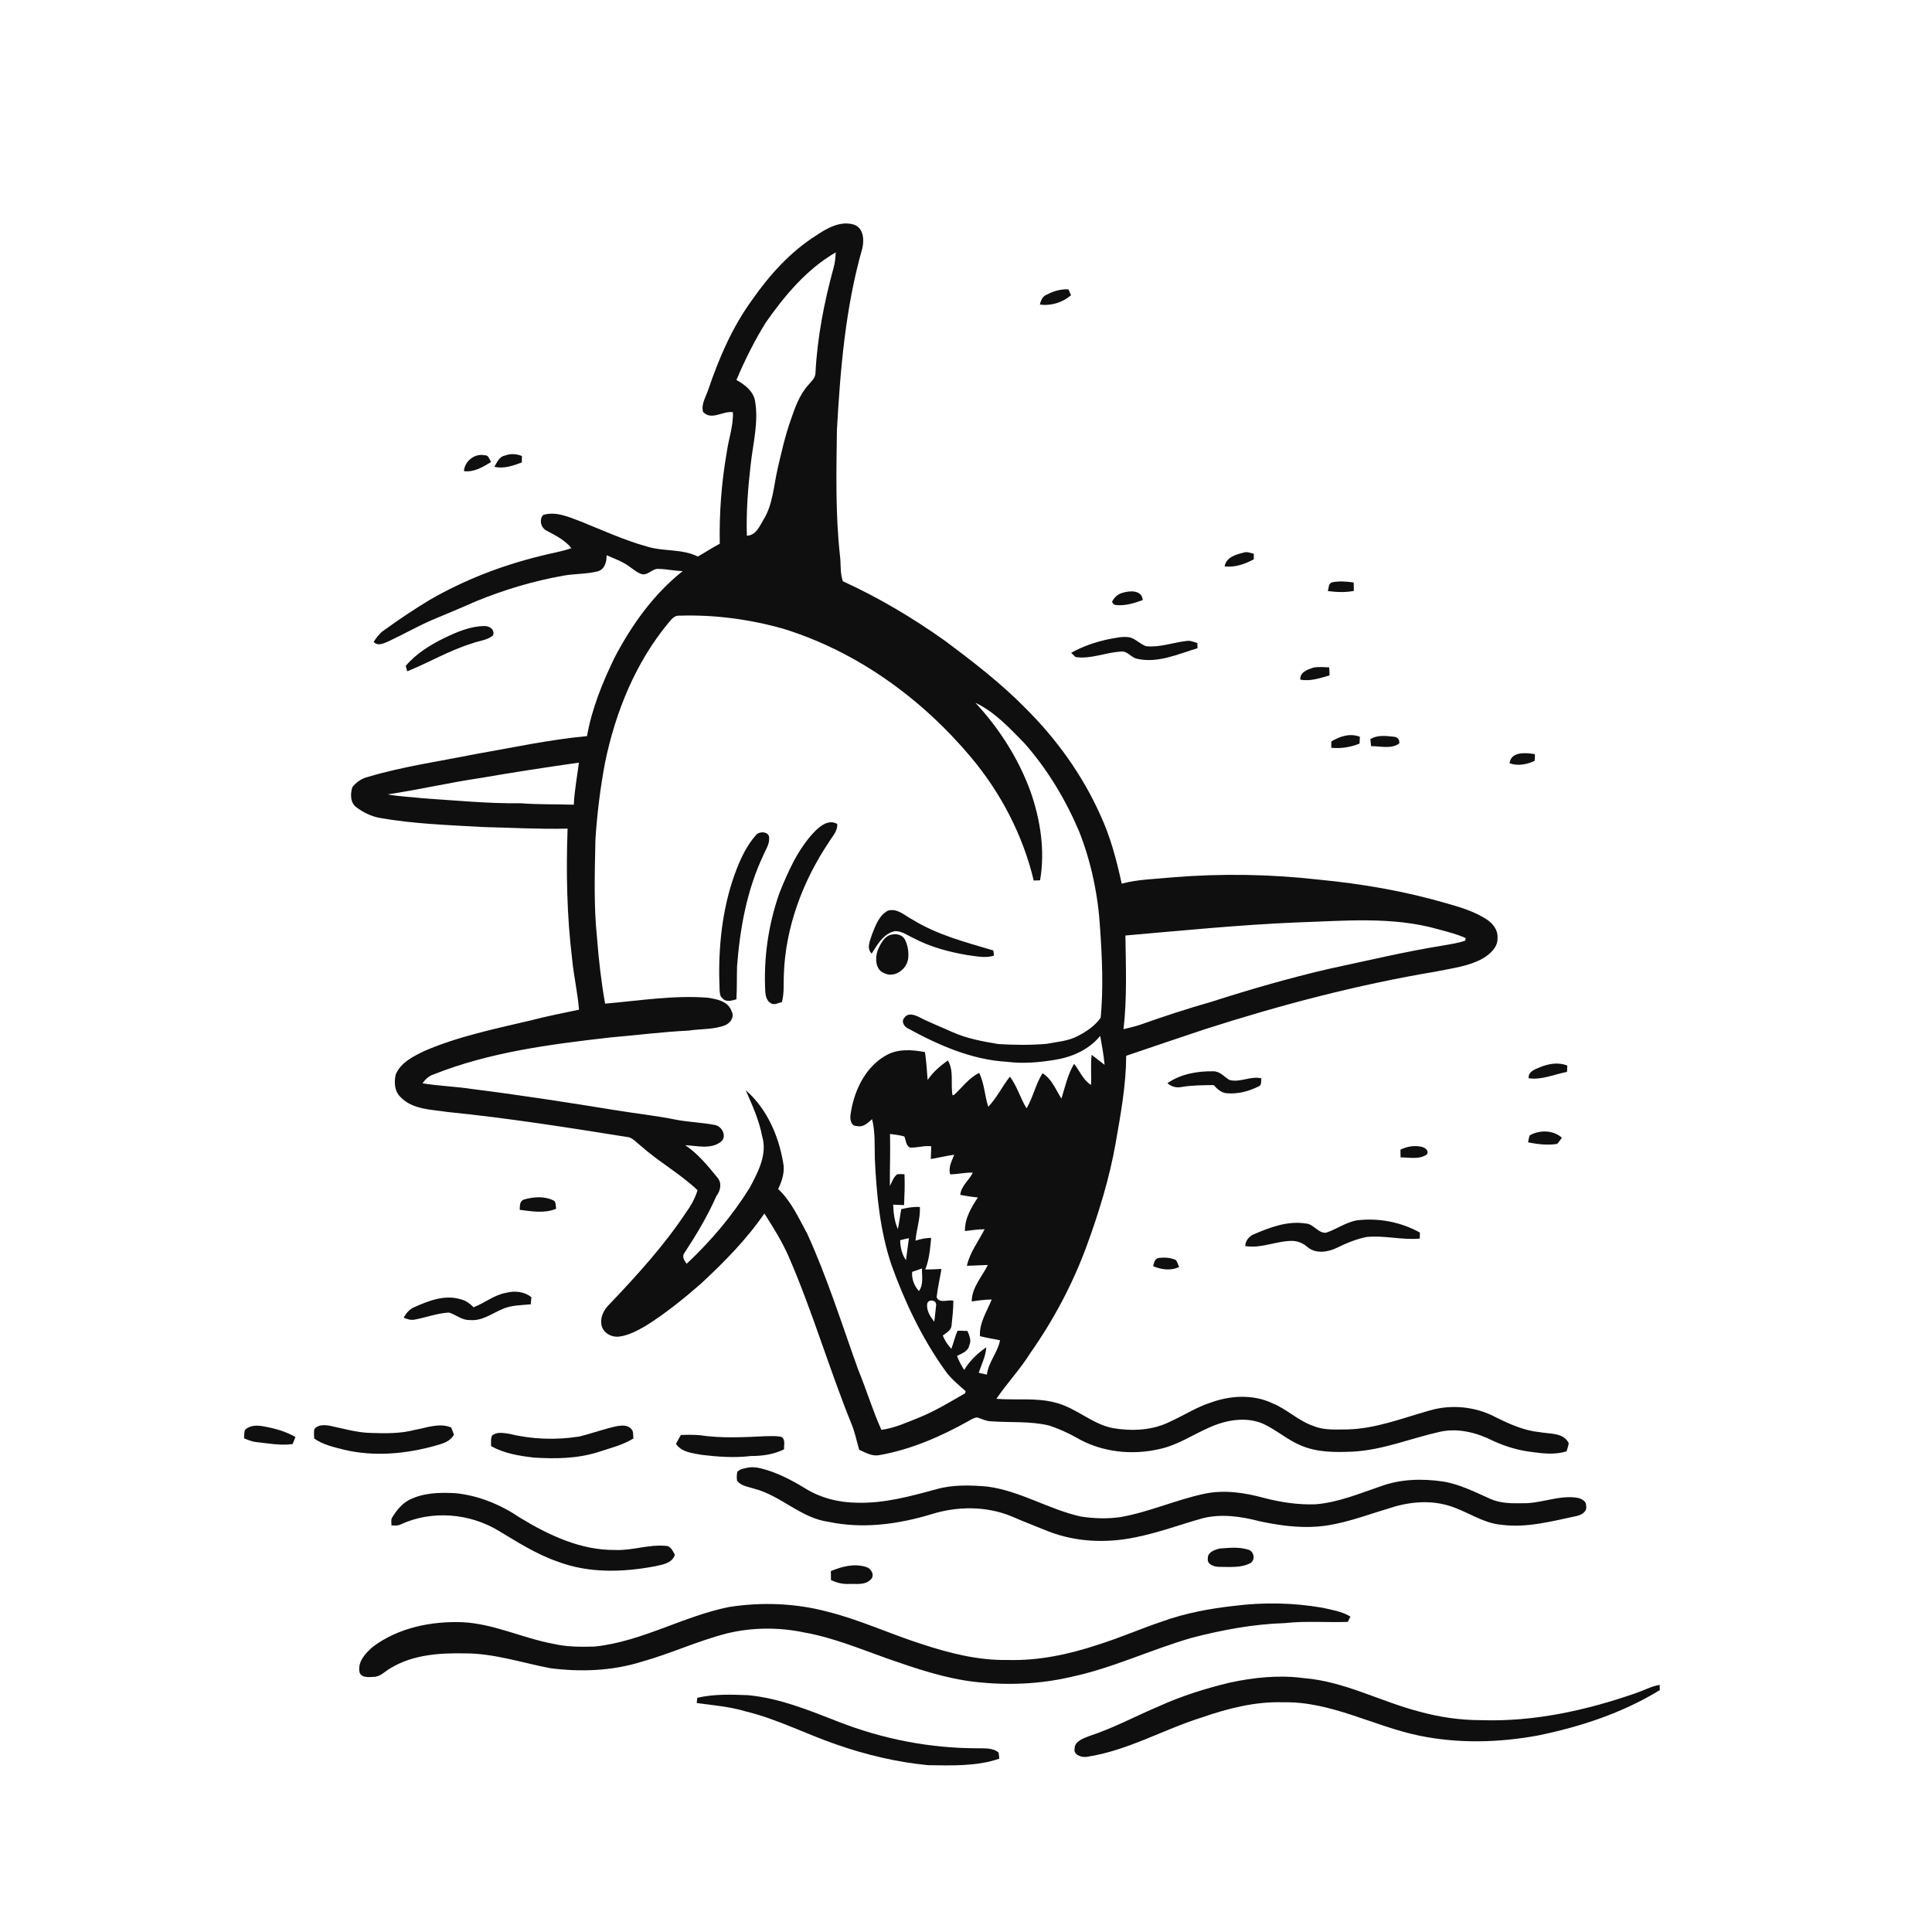 <svg xmlns="http://www.w3.org/2000/svg" width="1024pt" height="1024pt" viewBox="0 0 1024 1024" version="1.1">
<g id="#ffffffff">
<path fill="#ffffff" opacity="0" d=" M 0.00 0.00 L 1024.00 0.00 L 1024.00 1024.00 L 0.00 1024.00 L 0.00 0.00 M 432.14 125.09 C 418.69 133.72 407.85 145.78 398.75 158.79 C 388.23 173.17 381.10 189.70 375.41 206.50 C 374.16 210.33 371.52 214.11 372.63 218.32 C 377.10 223.12 383.20 217.61 388.46 218.48 C 388.75 225.77 386.13 232.73 385.17 239.89 C 382.39 255.84 381.18 272.00 381.49 288.18 C 377.54 290.31 373.77 292.76 369.87 294.97 C 361.45 290.79 351.79 292.40 342.99 289.70 C 330.87 286.33 319.41 281.07 307.78 276.37 C 301.51 274.05 294.64 270.86 287.89 272.93 C 285.61 275.46 286.71 279.77 289.67 281.24 C 294.41 283.81 299.42 286.19 302.84 290.54 C 297.31 292.49 291.47 293.32 285.83 294.84 C 265.61 299.83 246.01 307.45 227.95 317.84 C 219.47 322.93 211.26 328.46 203.24 334.27 C 201.05 335.79 199.51 338.01 198.03 340.19 C 200.26 342.71 203.42 340.95 205.93 339.92 C 213.60 336.34 220.95 332.12 228.71 328.73 C 236.48 325.46 244.28 322.26 251.98 318.83 C 266.95 312.64 282.56 307.99 298.50 305.13 C 304.60 304.04 310.95 304.33 316.96 302.79 C 320.59 301.71 321.58 297.61 321.52 294.27 C 325.42 296.04 329.53 297.42 333.05 299.92 C 335.37 301.44 337.44 303.46 340.14 304.31 C 343.52 305.10 345.77 301.21 349.09 301.53 C 353.37 301.61 357.57 302.61 361.86 302.69 C 346.39 314.91 334.74 331.33 325.66 348.68 C 319.28 361.87 313.67 375.67 311.13 390.16 C 291.08 392.00 271.38 396.33 251.57 399.76 C 232.63 403.57 213.41 406.28 194.86 411.82 C 191.64 412.64 188.77 414.60 186.75 417.23 C 185.61 420.79 185.60 425.62 189.04 427.98 C 192.52 430.56 196.52 432.55 200.78 433.42 C 218.99 436.70 237.53 437.27 255.96 438.34 C 270.93 438.69 285.87 439.55 300.84 439.19 C 300.00 462.24 300.45 485.35 303.23 508.25 C 304.08 517.27 306.18 526.12 306.89 535.15 C 298.44 536.94 289.97 538.58 281.61 540.76 C 262.56 545.27 243.20 549.20 225.14 556.95 C 219.21 559.82 212.42 563.05 209.75 569.50 C 208.79 573.62 209.07 578.55 212.40 581.57 C 218.78 588.17 228.62 588.02 237.06 589.36 C 269.34 592.58 301.39 597.68 333.42 602.79 C 335.88 603.64 337.61 605.79 339.65 607.34 C 349.17 615.80 360.47 622.08 369.72 630.83 C 368.47 634.86 366.49 638.63 364.00 642.04 C 352.26 659.87 337.82 675.71 323.15 691.15 C 320.34 693.86 318.18 697.60 318.71 701.64 C 319.12 706.10 323.78 708.91 327.99 708.44 C 333.26 707.83 338.03 705.16 342.56 702.54 C 352.83 696.06 362.30 688.41 371.45 680.44 C 383.73 669.04 395.62 657.05 405.13 643.17 C 409.96 650.72 414.74 658.36 418.28 666.62 C 430.65 695.19 439.37 725.15 451.02 754.00 C 453.02 758.63 453.99 763.59 455.38 768.42 C 458.74 769.89 462.16 772.00 466.00 771.26 C 482.72 768.33 498.47 761.47 513.22 753.24 C 514.72 752.42 516.20 751.38 517.96 751.27 C 520.32 751.98 522.56 753.24 525.10 753.31 C 535.42 754.09 545.95 753.12 556.10 755.57 C 561.00 757.19 565.74 759.31 570.26 761.81 C 583.62 769.77 600.19 771.52 615.19 767.88 C 624.31 765.80 632.16 760.49 640.62 756.75 C 649.53 752.67 660.23 750.63 669.53 754.64 C 676.59 757.90 682.47 763.29 689.71 766.23 C 698.29 769.85 707.83 769.79 716.99 769.39 C 733.00 768.55 747.93 762.25 763.43 758.82 C 772.99 756.79 782.82 759.36 791.38 763.67 C 797.87 766.68 804.82 768.76 811.94 769.59 C 818.01 770.44 824.35 771.13 830.31 769.23 C 830.72 767.80 831.25 766.41 831.46 764.96 C 828.73 759.16 821.28 760.10 816.01 759.06 C 807.70 758.25 800.08 754.79 792.70 751.13 C 781.99 745.45 769.09 744.21 757.48 747.66 C 743.20 751.69 729.08 757.29 714.05 757.63 C 708.10 757.63 701.90 758.18 696.27 755.84 C 688.24 753.17 682.14 746.87 674.35 743.73 C 664.12 738.88 651.97 739.62 641.54 743.46 C 634.10 745.85 627.52 750.18 620.43 753.37 C 611.05 758.19 600.04 758.65 589.81 756.93 C 578.83 754.76 570.55 746.35 559.81 743.53 C 549.46 740.64 538.65 742.25 528.09 741.41 C 533.75 733.06 540.79 725.71 546.12 717.10 C 558.36 699.69 568.43 680.76 575.81 660.79 C 582.37 642.85 588.06 624.52 591.35 605.68 C 594.01 590.43 596.83 575.11 596.91 559.59 C 610.83 554.87 624.76 550.11 638.72 545.48 C 678.73 532.65 719.49 521.90 760.97 514.97 C 769.42 513.19 778.33 512.26 786.00 507.96 C 789.87 505.62 794.02 501.96 793.72 497.01 C 793.98 493.15 791.48 489.72 788.44 487.62 C 781.80 483.12 774.01 480.86 766.38 478.69 C 744.42 472.31 721.80 468.42 699.07 466.23 C 673.29 463.30 647.24 462.90 621.38 465.02 C 612.42 465.94 603.27 466.00 594.53 468.36 C 591.81 455.87 588.55 443.43 583.12 431.80 C 573.67 410.73 559.95 391.65 543.58 375.41 C 530.47 362.03 515.57 350.60 500.57 339.42 C 483.62 327.40 465.65 316.72 446.74 308.08 C 445.17 303.67 445.79 298.88 445.18 294.31 C 442.76 272.29 443.29 250.08 443.58 227.95 C 445.39 195.59 448.10 162.96 457.04 131.66 C 458.09 127.18 457.77 120.99 452.74 119.10 C 445.34 116.77 438.08 121.09 432.14 125.09 M 555.05 156.06 C 552.64 156.84 551.71 159.16 551.13 161.40 C 556.97 162.26 563.26 160.35 567.68 156.44 C 567.33 155.66 566.62 154.12 566.26 153.35 C 562.34 153.18 558.49 154.21 555.05 156.06 M 245.90 249.70 C 251.20 250.42 255.98 247.52 260.30 244.86 C 259.36 243.47 258.96 241.05 256.82 241.31 C 251.61 240.14 246.23 244.47 245.90 249.70 M 267.65 241.46 C 264.62 241.93 263.43 245.11 262.01 247.40 C 266.97 248.61 271.95 246.82 276.57 245.11 C 276.58 244.26 276.61 242.54 276.63 241.69 C 273.73 240.52 270.59 240.30 267.65 241.46 M 649.07 300.19 C 654.49 300.87 659.82 298.99 664.53 296.45 C 664.53 295.47 664.54 294.49 664.56 293.52 C 662.76 293.08 660.91 292.21 659.08 292.92 C 654.97 293.90 649.93 295.36 649.07 300.19 M 703.79 313.28 C 708.35 313.86 713.00 314.09 717.55 313.20 C 717.56 311.71 717.54 310.23 717.49 308.75 C 713.73 308.16 709.86 307.91 706.10 308.62 C 704.02 309.23 704.31 311.61 703.79 313.28 M 589.40 318.98 C 589.88 320.17 590.75 320.76 592.03 320.73 C 596.73 321.09 601.33 319.62 605.70 318.04 C 605.26 312.72 598.95 312.94 595.12 314.17 C 592.56 314.73 590.51 316.65 589.40 318.98 M 235.19 338.30 C 227.74 342.01 220.45 346.52 215.04 352.96 C 215.24 353.67 215.64 355.10 215.84 355.81 C 227.42 351.13 238.27 344.67 250.27 340.99 C 253.93 339.60 258.20 339.39 261.31 336.81 C 262.40 333.83 259.64 331.83 256.93 331.81 C 249.23 331.85 242.01 335.01 235.19 338.30 M 587.02 338.90 C 580.33 340.38 573.73 342.64 567.74 346.00 C 568.32 346.56 569.47 347.68 570.04 348.24 C 578.15 349.49 585.97 345.78 594.01 345.38 C 597.49 344.79 599.43 348.51 602.62 349.16 C 613.66 351.68 624.33 346.67 634.70 343.59 C 634.69 342.91 634.66 341.54 634.65 340.85 C 632.81 340.28 630.97 339.39 629.00 339.71 C 621.80 340.51 614.75 343.27 607.41 342.49 C 604.30 341.40 601.98 338.64 598.73 337.79 C 594.79 337.15 590.87 338.20 587.02 338.90 M 689.17 360.21 C 694.48 361.24 699.69 359.41 704.73 357.95 C 704.66 356.54 704.59 355.14 704.50 353.74 C 701.68 353.61 698.81 353.32 696.03 353.86 C 692.95 354.92 688.94 356.22 689.17 360.21 M 705.63 392.96 C 705.62 393.80 705.59 395.49 705.58 396.34 C 710.71 396.86 715.81 396.03 720.58 394.12 C 720.63 393.22 720.72 391.42 720.77 390.52 C 715.59 388.45 710.17 390.26 705.63 392.96 M 726.31 391.79 C 726.44 393.02 726.58 394.26 726.73 395.50 C 731.63 395.40 737.37 397.18 741.62 394.05 C 741.99 392.27 740.74 390.59 738.94 390.50 C 734.73 390.07 730.06 389.36 726.31 391.79 M 800.08 404.55 C 804.43 406.09 809.33 405.24 813.40 403.25 C 813.55 402.07 813.51 400.89 813.53 399.72 C 808.84 398.93 800.89 398.15 800.08 404.55 M 816.47 565.55 C 813.75 566.69 809.89 567.84 810.22 571.49 C 817.22 572.53 823.79 569.39 830.54 568.13 C 830.59 567.00 830.64 565.89 830.70 564.78 C 826.06 562.88 820.98 563.74 816.47 565.55 M 618.77 574.12 C 620.73 575.89 623.39 576.67 626.00 576.17 C 631.70 575.17 637.49 575.19 643.26 575.12 C 645.08 577.08 647.19 579.15 650.00 579.43 C 655.86 580.01 661.80 578.46 667.01 575.86 C 668.87 575.18 668.31 573.08 668.53 571.55 C 662.75 570.13 657.27 573.99 651.52 572.37 C 648.76 570.58 646.48 567.70 642.87 567.80 C 634.55 567.71 625.71 569.24 618.77 574.12 M 810.77 601.78 C 810.35 602.97 810.16 604.23 809.90 605.47 C 814.95 606.46 820.22 607.12 825.34 606.29 C 826.27 605.28 827.02 604.12 827.83 603.01 C 823.20 598.90 816.00 598.79 810.77 601.78 M 742.26 609.35 C 742.25 610.71 742.28 612.07 742.33 613.44 C 746.97 613.41 752.33 614.75 756.37 611.80 C 757.39 609.79 755.46 608.39 753.75 607.90 C 749.90 606.93 745.79 607.60 742.26 609.35 M 277.66 635.79 C 275.31 636.65 275.58 639.18 275.46 641.23 C 281.86 642.05 288.59 643.25 294.78 640.67 C 294.41 639.06 294.93 636.68 292.94 636.06 C 288.18 633.89 282.56 634.38 277.66 635.79 M 702.86 653.35 C 698.66 653.81 696.27 648.66 692.07 648.48 C 682.36 646.94 673.00 650.57 664.25 654.32 C 661.85 655.48 660.13 657.70 659.98 660.42 C 668.49 661.89 676.57 657.63 685.02 657.69 C 688.02 657.79 690.79 659.03 693.04 661.00 C 697.47 664.68 703.78 663.69 708.60 661.35 C 713.52 658.88 718.69 656.82 724.09 655.66 C 733.58 654.62 743.02 657.36 752.51 656.47 C 752.53 655.40 752.55 654.34 752.58 653.28 C 742.50 647.67 730.61 645.41 719.17 646.81 C 713.30 647.83 708.43 651.53 702.86 653.35 M 611.18 671.12 C 615.48 672.91 620.61 673.68 624.93 671.53 C 624.45 670.25 624.02 668.93 623.21 667.83 C 620.37 666.53 617.15 666.37 614.10 666.75 C 611.95 667.12 611.67 669.39 611.18 671.12 M 268.35 685.20 C 261.96 686.26 256.94 690.65 250.99 692.88 C 249.03 690.82 246.63 689.15 243.82 688.55 C 235.59 686.16 227.15 689.44 219.69 692.78 C 217.10 693.83 215.23 695.99 213.96 698.42 C 215.84 699.19 217.84 699.87 219.90 699.39 C 225.94 698.27 231.81 696.01 237.99 695.68 C 241.75 696.83 244.93 699.85 249.08 699.65 C 255.32 700.27 260.54 696.32 265.98 693.97 C 270.76 691.72 276.16 691.83 281.31 691.32 C 281.40 690.37 281.57 688.47 281.65 687.52 C 277.92 684.59 272.85 683.99 268.35 685.20 M 166.55 757.58 C 166.33 759.18 166.47 760.79 166.50 762.41 C 171.16 765.75 176.86 766.99 182.32 768.37 C 198.19 772.16 214.93 770.64 230.53 766.31 C 234.30 765.22 238.66 764.18 240.60 760.36 C 240.11 759.09 239.62 757.84 239.15 756.59 C 232.75 753.96 226.03 756.80 219.64 757.92 C 212.23 759.85 204.54 759.75 196.96 759.50 C 189.37 759.42 182.05 757.16 174.67 755.65 C 171.88 755.22 168.39 754.97 166.55 757.58 M 129.78 757.92 C 129.39 759.36 129.45 760.86 129.37 762.34 C 131.26 763.15 133.20 763.94 135.25 764.27 C 141.85 764.93 148.47 766.32 155.11 765.38 C 155.61 764.12 156.10 762.88 156.60 761.65 C 151.44 758.69 145.62 757.04 139.80 756.02 C 136.39 755.36 132.42 755.29 129.78 757.92 M 327.37 755.82 C 320.42 757.20 313.78 759.78 306.91 761.41 C 294.69 763.31 282.03 762.92 270.02 759.96 C 267.00 759.57 263.42 758.70 260.85 760.84 C 259.96 762.54 260.36 764.58 260.26 766.44 C 267.17 770.37 275.15 771.63 282.93 772.55 C 294.25 773.25 305.82 773.14 316.74 769.72 C 323.16 767.60 329.89 766.01 335.72 762.43 C 335.48 760.70 335.93 758.65 334.54 757.33 C 332.79 755.29 329.78 755.44 327.37 755.82 M 358.28 765.27 C 361.30 769.80 367.10 770.19 371.97 771.11 C 380.60 772.16 389.35 772.76 398.02 771.72 C 404.06 771.73 410.13 770.88 415.59 768.16 C 415.40 765.92 416.49 762.76 414.00 761.52 C 411.36 761.03 408.67 761.15 406.01 761.20 C 394.37 761.76 382.61 762.43 371.03 760.70 C 367.65 760.40 364.26 760.42 360.88 760.59 C 359.98 762.12 359.12 763.69 358.28 765.27 M 395.37 778.10 C 393.70 778.41 391.97 778.82 390.78 780.13 C 390.46 781.67 390.41 783.28 390.68 784.85 C 392.83 787.69 396.67 787.98 399.81 789.06 C 413.94 792.72 424.52 804.68 439.26 806.62 C 457.38 810.46 476.13 807.87 493.67 802.57 C 507.49 798.24 522.84 798.15 536.31 803.77 C 542.64 806.54 549.12 808.98 555.51 811.61 C 570.17 817.36 586.41 818.00 601.74 814.82 C 613.93 812.40 625.61 808.02 637.56 804.68 C 647.47 802.22 657.85 803.75 667.58 806.29 C 677.54 808.42 687.78 809.87 697.98 809.14 C 710.94 808.18 723.12 803.37 735.47 799.69 C 745.64 796.18 756.87 794.88 767.32 797.87 C 777.15 800.63 785.66 807.36 796.04 808.20 C 809.51 809.89 822.72 806.24 835.78 803.49 C 838.27 802.95 841.38 801.12 840.68 798.12 C 840.82 795.51 838.05 794.25 835.90 793.83 C 826.11 792.33 816.78 796.98 807.04 796.74 C 801.22 796.85 795.16 796.85 789.77 794.37 C 781.61 790.75 773.53 786.58 764.61 785.20 C 753.71 783.63 742.26 783.91 731.83 787.76 C 720.45 791.62 709.14 796.42 697.02 797.32 C 687.86 797.60 678.70 796.23 669.86 793.91 C 659.67 791.13 648.93 789.52 638.46 791.70 C 623.40 794.88 609.21 801.37 594.03 804.06 C 586.94 805.11 579.69 804.88 572.63 803.75 C 555.72 799.91 540.59 790.17 523.27 787.90 C 514.32 787.15 505.14 786.84 496.40 789.29 C 482.57 793.06 468.47 796.95 454.01 796.46 C 444.57 796.37 435.11 793.98 427.03 789.04 C 419.64 784.48 411.83 780.41 403.37 778.28 C 400.76 777.59 398.00 777.42 395.37 778.10 M 216.83 795.00 C 213.02 796.99 210.29 800.44 208.04 804.01 C 207.01 805.30 207.55 807.01 207.49 808.52 C 209.06 808.47 210.74 808.79 212.20 808.05 C 228.71 800.30 248.98 801.98 264.44 811.45 C 274.45 817.42 284.35 823.81 295.45 827.63 C 311.98 833.96 330.22 833.39 347.36 830.12 C 351.30 829.24 356.33 828.53 357.71 824.03 C 356.56 822.09 355.50 819.29 352.80 819.34 C 343.77 818.49 335.02 821.94 326.00 821.51 C 307.80 821.73 290.81 813.66 275.59 804.41 C 265.45 797.55 253.83 792.70 241.60 791.43 C 233.25 790.97 224.45 791.11 216.83 795.00 M 646.41 820.77 C 643.78 821.40 639.99 822.69 640.18 826.00 C 639.63 829.18 643.40 830.37 645.92 830.46 C 651.43 830.44 657.41 831.16 662.49 828.61 C 665.61 827.09 664.77 822.15 661.57 821.34 C 656.71 819.82 651.41 820.34 646.41 820.77 M 440.37 832.70 C 440.37 834.27 440.39 835.86 440.43 837.45 C 443.41 838.87 446.64 839.72 449.96 839.52 C 453.81 839.37 458.37 840.29 461.41 837.28 C 463.85 835.16 461.92 831.44 459.24 830.60 C 453.03 828.47 446.23 830.27 440.37 832.70 M 653.97 851.16 C 641.27 852.59 628.59 854.93 616.53 859.22 C 604.89 863.11 593.64 868.07 581.93 871.74 C 566.51 876.87 550.33 880.31 534.00 879.82 C 518.41 880.11 503.13 876.19 488.43 871.36 C 471.75 866.03 455.79 858.55 438.77 854.27 C 421.71 849.71 403.68 849.02 386.26 851.77 C 361.93 856.70 339.96 870.17 315.06 872.72 C 307.84 872.89 300.53 872.96 293.46 871.29 C 277.10 868.32 261.80 860.58 245.01 859.80 C 228.51 859.21 211.18 862.71 197.74 872.74 C 193.82 876.08 189.35 880.77 190.59 886.39 C 191.65 889.42 195.42 888.89 197.96 888.78 C 201.62 888.78 204.08 885.74 207.08 884.12 C 218.72 877.05 232.77 876.07 246.05 876.32 C 261.60 876.22 276.47 881.27 291.59 884.17 C 307.72 886.26 324.40 885.65 340.01 880.78 C 355.41 876.50 369.96 869.64 385.46 865.70 C 398.74 862.51 412.78 862.42 426.13 865.21 C 441.30 867.89 455.59 873.80 470.03 878.97 C 485.32 884.29 500.79 889.62 516.96 891.46 C 533.71 893.33 550.81 892.70 567.26 888.89 C 589.49 884.26 610.07 874.28 631.81 868.03 C 647.90 863.87 664.35 860.80 680.99 860.28 C 692.07 859.04 703.24 860.02 714.35 859.64 C 714.70 858.94 715.40 857.52 715.76 856.82 C 711.20 854.07 705.89 853.24 700.79 852.11 C 685.33 849.44 669.52 849.19 653.97 851.16 M 651.92 891.80 C 639.04 894.89 626.33 898.87 614.25 904.35 C 601.91 909.57 590.07 915.97 577.31 920.15 C 574.15 921.42 569.48 922.85 569.53 927.01 C 568.99 930.25 573.42 931.57 575.98 931.16 C 597.47 927.96 616.50 916.70 637.03 910.27 C 650.84 905.49 665.27 901.78 680.00 902.25 C 705.29 901.65 727.86 914.87 752.09 919.90 C 772.80 924.21 794.36 923.66 815.10 919.86 C 837.69 915.23 859.96 907.91 879.71 895.80 C 879.70 895.10 879.67 893.70 879.65 893.00 C 875.06 893.79 870.97 896.13 866.58 897.55 C 840.41 906.64 812.79 912.66 784.96 911.72 C 773.73 911.73 762.52 910.06 751.72 907.03 C 731.31 901.66 712.27 891.09 690.94 889.43 C 677.93 887.68 664.70 889.06 651.92 891.80 M 369.57 899.87 C 369.49 900.56 369.34 901.95 369.27 902.64 C 377.95 903.83 386.75 904.52 395.19 907.07 C 411.85 911.10 427.13 919.05 443.26 924.60 C 458.98 930.09 475.31 933.98 491.89 935.58 C 504.50 935.74 517.56 936.28 529.65 932.14 C 529.54 931.02 529.47 929.90 529.24 928.83 C 526.10 926.27 521.75 926.71 517.97 926.62 C 492.82 926.63 467.75 921.72 444.34 912.55 C 428.84 906.51 413.15 900.03 396.43 898.48 C 387.47 898.13 378.36 897.82 369.57 899.87 Z" />
<path fill="#ffffff" opacity="0" d=" M 405.91 170.91 C 415.95 156.56 427.62 142.67 442.94 133.76 C 442.84 136.48 442.58 139.20 441.84 141.82 C 436.85 160.04 433.20 178.72 432.22 197.61 C 432.23 200.46 429.86 202.24 428.24 204.26 C 423.59 209.52 421.27 216.30 419.03 222.83 C 416.06 231.27 414.11 240.02 412.10 248.73 C 410.02 257.75 409.63 267.52 404.59 275.57 C 402.54 279.04 400.56 283.82 395.85 283.93 C 395.45 271.32 396.44 258.71 397.88 246.20 C 399.12 235.00 402.16 223.72 400.18 212.44 C 399.19 207.19 394.70 203.83 390.32 201.40 C 394.77 190.88 399.87 180.61 405.91 170.91 Z" />
<path fill="#ffffff" opacity="0" d=" M 354.68 329.66 C 356.07 328.01 357.69 326.11 360.08 326.32 C 378.57 325.72 397.13 328.19 414.93 333.18 C 454.09 345.21 488.47 370.18 514.65 401.38 C 530.50 420.26 542.16 442.69 547.90 466.70 C 549.01 466.66 550.13 466.63 551.26 466.59 C 553.98 450.87 551.45 434.54 546.22 419.58 C 539.83 402.09 529.64 386.10 516.98 372.48 C 527.29 377.36 535.16 385.96 543.02 393.99 C 555.24 407.82 564.82 423.85 572.02 440.81 C 578.43 457.15 582.03 474.55 583.07 492.04 C 584.15 507.81 584.86 523.65 583.39 539.42 C 580.36 543.70 575.87 546.76 571.23 549.11 C 566.17 551.84 560.31 552.17 554.76 553.25 C 546.26 554.01 537.68 553.87 529.17 553.37 C 520.89 552.00 512.54 550.48 504.83 547.04 C 498.91 544.34 492.81 542.03 487.05 539.02 C 484.67 537.82 481.18 536.70 479.36 539.39 C 477.58 541.23 479.01 543.89 480.94 544.93 C 497.34 553.91 515.02 561.76 533.95 562.79 C 542.26 563.86 550.68 563.10 558.92 561.77 C 568.09 560.34 577.18 556.38 583.13 549.02 C 584.04 554.12 584.99 559.21 585.46 564.38 C 583.12 562.67 580.92 560.78 578.60 559.07 C 577.95 564.37 578.54 569.72 578.27 575.04 C 573.98 572.43 572.30 567.58 569.30 563.84 C 565.89 569.51 564.55 576.04 562.58 582.28 C 559.58 577.59 557.50 571.85 552.54 568.84 C 548.92 574.66 547.56 581.54 544.10 587.45 C 540.75 582.06 539.14 575.73 535.27 570.65 C 531.19 575.79 528.37 581.83 523.81 586.61 C 521.86 580.71 521.77 574.30 518.98 568.67 C 513.57 571.29 510.03 576.29 505.74 580.28 C 505.53 580.34 505.10 580.48 504.88 580.54 C 503.70 574.43 505.76 567.61 502.38 562.05 C 498.32 564.97 494.46 568.23 491.66 572.42 C 491.31 567.48 490.98 562.54 490.25 557.64 C 483.30 556.30 475.78 555.78 469.42 559.47 C 458.19 565.93 452.36 578.83 450.74 591.24 C 450.48 593.60 451.19 596.99 454.20 596.79 C 457.52 597.70 459.98 595.15 462.22 593.17 C 463.93 600.00 463.51 607.07 463.68 614.05 C 464.55 633.01 466.38 652.18 472.44 670.28 C 479.51 690.00 488.60 709.15 500.80 726.24 C 503.79 730.56 507.90 733.88 511.80 737.34 C 511.73 737.62 511.59 738.19 511.52 738.47 C 503.61 743.03 495.77 747.81 487.30 751.27 C 480.74 753.88 474.22 756.90 467.16 757.86 C 462.47 747.46 459.20 736.50 454.86 725.96 C 446.21 701.91 438.55 677.44 427.96 654.13 C 423.41 645.82 419.49 636.79 412.44 630.22 C 414.56 625.81 416.15 620.86 415.04 615.94 C 412.60 601.71 406.32 587.43 395.25 577.83 C 398.69 585.73 402.32 593.59 403.93 602.12 C 406.85 611.76 401.82 621.18 397.41 629.46 C 388.18 644.35 376.73 657.83 363.96 669.81 C 362.62 668.10 361.21 665.88 362.90 663.88 C 369.19 654.27 375.10 644.38 379.74 633.86 C 381.98 630.95 382.76 626.84 380.06 623.92 C 375.06 617.75 369.84 611.46 363.20 606.97 C 369.43 607.25 376.77 609.35 382.13 605.14 C 385.51 602.36 382.66 596.78 378.79 596.24 C 371.97 594.90 364.95 594.77 358.11 593.43 C 347.75 591.34 337.23 590.21 326.81 588.52 C 301.38 584.38 275.92 580.43 250.36 577.22 C 241.59 575.85 232.68 575.64 223.92 574.16 C 225.37 572.19 227.11 570.37 229.50 569.59 C 259.45 557.61 291.75 553.50 323.56 549.86 C 337.35 548.69 351.09 546.91 364.92 546.24 C 371.40 545.22 378.20 545.82 384.40 543.36 C 387.16 542.22 389.44 538.91 387.76 536.00 C 386.04 530.68 379.88 529.55 375.08 528.80 C 356.89 527.40 338.78 530.40 320.71 531.95 C 318.68 520.38 317.32 508.71 316.43 497.01 C 314.63 479.72 315.25 462.28 315.59 444.93 C 316.47 431.23 318.17 417.58 320.71 404.09 C 326.26 377.21 336.95 350.86 354.68 329.66 M 431.76 440.76 C 423.00 449.89 417.80 461.68 413.13 473.26 C 407.19 490.09 404.64 508.09 405.63 525.91 C 405.83 528.03 406.47 530.57 408.49 531.68 C 410.33 533.02 412.45 531.47 414.40 531.18 C 415.76 526.31 415.19 521.23 415.46 516.25 C 416.39 491.26 425.47 467.05 439.31 446.38 C 441.11 443.31 444.06 440.56 443.74 436.70 C 439.26 434.13 434.84 437.67 431.76 440.76 M 400.67 442.63 C 394.49 449.63 391.00 458.53 388.07 467.28 C 382.17 485.77 380.56 505.36 381.40 524.68 C 381.56 526.23 381.50 528.03 382.90 529.08 C 384.71 531.37 387.95 530.33 390.31 529.65 C 390.65 523.79 390.48 517.91 390.66 512.05 C 392.21 491.97 395.86 471.73 404.54 453.41 C 405.69 450.42 407.87 447.63 407.66 444.29 C 407.92 440.66 402.46 440.31 400.67 442.63 M 470.62 482.67 C 465.97 485.08 464.11 490.46 462.26 495.02 C 461.31 498.35 458.99 502.48 462.02 505.42 C 465.06 500.60 468.20 494.86 474.26 493.54 C 478.02 493.36 481.18 495.89 484.47 497.37 C 493.32 502.02 503.13 504.59 512.94 506.25 C 517.55 506.79 522.27 507.98 526.84 506.50 C 526.72 505.58 526.61 504.67 526.51 503.77 C 511.84 499.40 496.75 495.53 483.61 487.39 C 479.54 485.30 475.59 481.18 470.62 482.67 M 473.23 495.25 C 468.97 495.63 466.80 500.03 465.27 503.50 C 463.75 507.55 463.82 513.82 468.50 515.73 C 474.02 518.61 480.65 513.80 481.34 508.07 C 481.74 504.70 481.19 501.20 479.72 498.15 C 478.56 495.76 475.72 494.80 473.23 495.25 Z" />
<path fill="#ffffff" opacity="0" d=" M 254.72 412.35 C 272.05 409.36 289.43 406.67 306.84 404.21 C 305.89 411.64 304.45 419.02 304.14 426.52 C 294.70 426.18 285.25 426.49 275.83 425.73 C 258.62 425.97 241.50 424.22 224.35 423.13 C 218.07 422.35 211.71 422.24 205.48 421.04 C 221.97 418.58 238.22 414.77 254.72 412.35 Z" />
<path fill="#ffffff" opacity="0" d=" M 687.19 488.91 C 712.24 488.12 737.91 485.55 762.37 492.56 C 767.25 493.89 772.20 495.10 776.84 497.19 C 776.78 497.53 776.67 498.20 776.61 498.54 C 772.88 499.91 768.91 500.39 765.02 501.10 C 744.62 504.40 724.50 509.20 704.30 513.53 C 683.28 518.40 662.54 524.40 642.00 531.00 C 629.24 534.63 616.62 538.76 604.12 543.21 C 601.29 544.13 598.37 544.80 595.48 545.48 C 597.40 529.03 596.73 512.39 596.49 495.84 C 626.70 493.21 656.88 490.20 687.19 488.91 Z" />
<path fill="#ffffff" opacity="0" d=" M 471.72 601.02 C 474.28 601.31 476.83 601.66 479.32 602.35 C 480.17 604.32 480.11 607.02 482.19 608.21 C 486.00 608.52 489.74 607.01 493.59 607.56 C 493.53 609.81 493.42 612.06 493.34 614.32 C 497.49 613.62 501.57 612.60 505.75 612.03 C 504.47 615.37 502.51 618.75 503.62 622.44 C 507.63 622.38 511.57 621.38 515.60 621.53 C 513.63 625.64 509.39 628.53 508.96 633.32 C 512.04 633.90 515.15 634.39 518.29 634.69 C 514.77 640.05 511.27 645.82 511.45 652.49 C 514.92 652.05 518.39 651.54 521.89 651.52 C 518.61 657.91 514.07 663.72 512.46 670.88 C 516.16 670.84 519.85 670.53 523.56 670.46 C 520.49 676.77 515.01 682.43 515.05 689.81 C 518.55 689.27 522.06 688.77 525.62 688.78 C 523.12 695.07 518.94 701.13 519.42 708.20 C 522.92 709.12 526.51 709.60 530.04 710.38 C 528.81 716.88 523.85 721.97 523.08 728.58 C 521.63 728.27 520.20 727.95 518.77 727.62 C 520.16 723.13 522.48 718.87 522.75 714.11 C 518.10 717.28 513.94 721.22 511.05 726.10 C 509.53 723.74 508.21 721.28 507.24 718.66 C 509.83 717.33 513.20 716.27 513.76 712.96 C 515.02 710.43 513.70 707.80 512.78 705.44 C 511.02 705.35 509.27 705.32 507.52 705.32 C 506.14 708.42 505.43 711.75 504.23 714.91 C 502.31 712.84 500.73 710.49 499.70 707.86 C 501.50 706.43 504.11 705.22 504.33 702.63 C 504.77 698.22 505.33 693.82 505.29 689.38 C 502.41 688.71 497.83 691.08 496.43 687.53 C 497.00 682.49 498.17 677.56 498.98 672.57 C 496.12 672.75 493.25 672.82 490.39 672.86 C 492.56 667.55 492.99 661.75 493.52 656.10 C 490.69 656.14 487.92 656.69 485.25 657.58 C 485.71 651.59 487.86 645.80 487.56 639.75 C 484.21 639.50 480.91 640.13 477.67 640.88 C 477.06 644.39 476.61 647.95 475.89 651.45 C 474.06 647.37 473.57 642.89 473.40 638.48 C 475.32 638.58 477.24 638.69 479.18 638.74 C 479.41 633.28 479.65 627.81 479.39 622.35 C 478.08 622.33 476.76 622.19 475.47 622.44 C 473.49 623.96 472.82 626.49 471.65 628.59 C 471.55 619.40 471.98 610.21 471.72 601.02 Z" />
<path fill="#ffffff" opacity="0" d=" M 477.10 657.34 C 478.63 656.93 480.19 656.56 481.75 656.24 C 481.17 660.13 480.75 664.04 480.19 667.94 C 478.01 664.83 477.19 661.07 477.10 657.34 Z" />
<path fill="#ffffff" opacity="0" d=" M 483.46 674.12 C 485.19 673.52 486.93 672.91 488.67 672.31 C 488.53 676.33 489.66 680.81 487.04 684.29 C 484.54 681.50 483.15 677.89 483.46 674.12 Z" />
<path fill="#ffffff" opacity="0" d=" M 491.40 691.26 C 491.70 688.41 496.32 688.84 496.19 691.62 C 495.80 694.58 495.63 697.58 495.16 700.54 C 493.11 697.89 491.06 694.77 491.40 691.26 Z" />
</g>
<g id="#0f0f0fff">
<path fill="#0f0f0f" opacity="1.00" d=" M 432.14 125.09 C 438.08 121.09 445.34 116.77 452.74 119.10 C 457.77 120.99 458.09 127.18 457.04 131.66 C 448.10 162.96 445.39 195.59 443.58 227.95 C 443.29 250.08 442.76 272.29 445.18 294.31 C 445.79 298.88 445.17 303.67 446.74 308.08 C 465.65 316.72 483.62 327.40 500.57 339.42 C 515.57 350.60 530.47 362.03 543.58 375.41 C 559.95 391.65 573.67 410.73 583.12 431.80 C 588.55 443.43 591.81 455.87 594.53 468.36 C 603.27 466.00 612.42 465.94 621.38 465.02 C 647.24 462.90 673.29 463.30 699.07 466.23 C 721.80 468.42 744.42 472.31 766.38 478.69 C 774.01 480.86 781.80 483.12 788.44 487.62 C 791.48 489.72 793.98 493.15 793.72 497.01 C 794.02 501.96 789.87 505.62 786.00 507.96 C 778.33 512.26 769.42 513.19 760.97 514.97 C 719.49 521.90 678.73 532.65 638.72 545.48 C 624.76 550.11 610.83 554.87 596.91 559.59 C 596.83 575.11 594.01 590.43 591.35 605.68 C 588.06 624.52 582.37 642.85 575.81 660.79 C 568.43 680.76 558.36 699.69 546.12 717.10 C 540.79 725.71 533.75 733.06 528.09 741.41 C 538.65 742.25 549.46 740.64 559.81 743.53 C 570.55 746.35 578.83 754.76 589.81 756.93 C 600.04 758.65 611.05 758.19 620.43 753.37 C 627.52 750.18 634.10 745.85 641.54 743.46 C 651.97 739.62 664.12 738.88 674.35 743.73 C 682.14 746.87 688.24 753.17 696.27 755.84 C 701.90 758.18 708.10 757.63 714.05 757.63 C 729.08 757.29 743.20 751.69 757.48 747.66 C 769.09 744.21 781.99 745.45 792.70 751.13 C 800.08 754.79 807.70 758.25 816.01 759.06 C 821.28 760.10 828.73 759.16 831.46 764.96 C 831.25 766.41 830.72 767.80 830.31 769.23 C 824.35 771.13 818.01 770.44 811.94 769.59 C 804.82 768.76 797.87 766.68 791.38 763.67 C 782.82 759.36 772.99 756.79 763.43 758.82 C 747.93 762.25 733.00 768.55 716.99 769.39 C 707.83 769.79 698.29 769.85 689.71 766.23 C 682.47 763.29 676.59 757.90 669.53 754.64 C 660.23 750.63 649.53 752.67 640.62 756.75 C 632.16 760.49 624.31 765.80 615.19 767.88 C 600.19 771.52 583.62 769.77 570.26 761.81 C 565.74 759.31 561.00 757.19 556.10 755.57 C 545.95 753.12 535.42 754.09 525.10 753.31 C 522.56 753.24 520.32 751.98 517.96 751.27 C 516.20 751.38 514.72 752.42 513.22 753.24 C 498.47 761.47 482.72 768.33 466.00 771.26 C 462.16 772.00 458.74 769.89 455.38 768.42 C 453.99 763.59 453.02 758.63 451.02 754.00 C 439.37 725.15 430.65 695.19 418.28 666.62 C 414.74 658.36 409.96 650.72 405.13 643.17 C 395.62 657.05 383.73 669.04 371.45 680.44 C 362.30 688.41 352.83 696.06 342.56 702.54 C 338.03 705.16 333.26 707.83 327.99 708.44 C 323.78 708.91 319.12 706.10 318.71 701.64 C 318.18 697.60 320.34 693.86 323.15 691.15 C 337.82 675.71 352.26 659.87 364.00 642.04 C 366.49 638.63 368.47 634.86 369.72 630.83 C 360.47 622.08 349.17 615.80 339.65 607.34 C 337.61 605.79 335.88 603.64 333.42 602.79 C 301.39 597.68 269.34 592.58 237.06 589.36 C 228.62 588.02 218.78 588.17 212.40 581.57 C 209.07 578.55 208.79 573.62 209.75 569.50 C 212.42 563.05 219.21 559.82 225.14 556.95 C 243.20 549.20 262.56 545.27 281.61 540.76 C 289.97 538.58 298.44 536.94 306.89 535.15 C 306.18 526.12 304.08 517.27 303.23 508.25 C 300.45 485.35 300.00 462.24 300.84 439.19 C 285.87 439.55 270.93 438.69 255.96 438.34 C 237.53 437.27 218.99 436.70 200.78 433.42 C 196.52 432.55 192.52 430.56 189.04 427.98 C 185.60 425.62 185.61 420.79 186.75 417.23 C 188.77 414.60 191.64 412.64 194.86 411.82 C 213.41 406.28 232.63 403.57 251.57 399.76 C 271.38 396.33 291.08 392.00 311.13 390.16 C 313.67 375.67 319.28 361.87 325.66 348.68 C 334.74 331.33 346.39 314.91 361.86 302.69 C 357.57 302.61 353.37 301.61 349.09 301.53 C 345.77 301.21 343.52 305.10 340.14 304.31 C 337.44 303.46 335.37 301.44 333.05 299.92 C 329.53 297.42 325.42 296.04 321.52 294.27 C 321.58 297.61 320.59 301.71 316.96 302.79 C 310.95 304.33 304.60 304.04 298.50 305.13 C 282.56 307.99 266.95 312.64 251.98 318.83 C 244.28 322.26 236.48 325.46 228.71 328.73 C 220.95 332.12 213.60 336.34 205.93 339.92 C 203.42 340.95 200.26 342.71 198.03 340.19 C 199.51 338.01 201.05 335.79 203.24 334.27 C 211.26 328.46 219.47 322.93 227.95 317.84 C 246.01 307.45 265.61 299.83 285.83 294.84 C 291.47 293.32 297.31 292.49 302.84 290.54 C 299.42 286.19 294.41 283.81 289.67 281.24 C 286.71 279.77 285.61 275.46 287.89 272.93 C 294.64 270.86 301.51 274.05 307.78 276.37 C 319.41 281.07 330.87 286.33 342.99 289.70 C 351.79 292.40 361.45 290.79 369.87 294.97 C 373.77 292.76 377.54 290.31 381.49 288.18 C 381.18 272.00 382.39 255.84 385.17 239.89 C 386.13 232.73 388.75 225.77 388.46 218.48 C 383.20 217.61 377.10 223.12 372.63 218.32 C 371.52 214.11 374.16 210.33 375.41 206.50 C 381.10 189.70 388.23 173.17 398.75 158.79 C 407.85 145.78 418.69 133.72 432.14 125.09 M 405.91 170.91 C 399.87 180.61 394.77 190.88 390.32 201.40 C 394.70 203.83 399.19 207.19 400.18 212.44 C 402.16 223.72 399.12 235.00 397.88 246.20 C 396.44 258.71 395.45 271.32 395.85 283.93 C 400.56 283.82 402.54 279.04 404.59 275.57 C 409.63 267.52 410.02 257.75 412.10 248.73 C 414.11 240.02 416.06 231.27 419.03 222.83 C 421.27 216.30 423.59 209.52 428.24 204.26 C 429.86 202.24 432.23 200.46 432.22 197.61 C 433.20 178.72 436.85 160.04 441.84 141.82 C 442.58 139.20 442.84 136.48 442.94 133.76 C 427.62 142.67 415.95 156.56 405.91 170.91 M 354.68 329.66 C 336.95 350.86 326.26 377.21 320.71 404.09 C 318.17 417.58 316.47 431.23 315.59 444.93 C 315.25 462.28 314.63 479.72 316.43 497.01 C 317.32 508.71 318.68 520.38 320.71 531.95 C 338.78 530.40 356.89 527.40 375.08 528.80 C 379.88 529.55 386.04 530.68 387.76 536.00 C 389.44 538.91 387.16 542.22 384.40 543.36 C 378.20 545.82 371.40 545.22 364.92 546.24 C 351.09 546.91 337.35 548.69 323.56 549.86 C 291.75 553.50 259.45 557.61 229.50 569.59 C 227.11 570.37 225.37 572.19 223.92 574.16 C 232.68 575.64 241.59 575.85 250.36 577.22 C 275.92 580.43 301.38 584.38 326.81 588.52 C 337.23 590.21 347.75 591.34 358.11 593.43 C 364.95 594.77 371.97 594.90 378.79 596.24 C 382.66 596.78 385.51 602.36 382.13 605.14 C 376.77 609.35 369.43 607.25 363.20 606.97 C 369.84 611.46 375.06 617.75 380.06 623.92 C 382.76 626.84 381.98 630.95 379.74 633.86 C 375.10 644.38 369.19 654.27 362.90 663.88 C 361.21 665.88 362.62 668.10 363.96 669.81 C 376.73 657.83 388.18 644.35 397.41 629.46 C 401.82 621.18 406.85 611.76 403.93 602.12 C 402.32 593.59 398.69 585.73 395.25 577.83 C 406.32 587.43 412.60 601.71 415.04 615.94 C 416.15 620.86 414.56 625.81 412.44 630.22 C 419.49 636.79 423.41 645.82 427.96 654.13 C 438.55 677.44 446.21 701.91 454.86 725.96 C 459.20 736.50 462.47 747.46 467.16 757.86 C 474.22 756.90 480.74 753.88 487.30 751.27 C 495.77 747.81 503.61 743.03 511.52 738.47 C 511.59 738.19 511.73 737.62 511.80 737.34 C 507.90 733.88 503.79 730.56 500.80 726.24 C 488.60 709.15 479.51 690.00 472.44 670.28 C 466.38 652.18 464.55 633.01 463.68 614.05 C 463.51 607.07 463.93 600.00 462.22 593.17 C 459.98 595.15 457.52 597.70 454.20 596.79 C 451.19 596.99 450.48 593.60 450.74 591.24 C 452.36 578.83 458.19 565.93 469.42 559.47 C 475.78 555.78 483.30 556.30 490.25 557.64 C 490.98 562.54 491.31 567.48 491.66 572.42 C 494.46 568.23 498.32 564.97 502.38 562.05 C 505.76 567.61 503.70 574.43 504.88 580.54 C 505.10 580.48 505.53 580.34 505.74 580.28 C 510.03 576.29 513.57 571.29 518.98 568.67 C 521.77 574.30 521.86 580.71 523.81 586.61 C 528.37 581.83 531.19 575.79 535.27 570.65 C 539.14 575.73 540.75 582.06 544.10 587.45 C 547.56 581.54 548.92 574.66 552.54 568.84 C 557.50 571.85 559.58 577.59 562.58 582.28 C 564.55 576.04 565.89 569.51 569.30 563.84 C 572.30 567.58 573.98 572.43 578.27 575.04 C 578.54 569.72 577.95 564.37 578.60 559.07 C 580.92 560.78 583.12 562.67 585.46 564.38 C 584.99 559.21 584.04 554.12 583.13 549.02 C 577.18 556.38 568.09 560.34 558.92 561.77 C 550.68 563.10 542.26 563.86 533.95 562.79 C 515.02 561.76 497.34 553.91 480.94 544.93 C 479.01 543.89 477.58 541.23 479.36 539.39 C 481.18 536.70 484.67 537.82 487.05 539.02 C 492.81 542.03 498.91 544.34 504.83 547.04 C 512.54 550.48 520.89 552.00 529.17 553.37 C 537.68 553.87 546.26 554.01 554.76 553.25 C 560.31 552.17 566.17 551.84 571.23 549.11 C 575.87 546.76 580.36 543.70 583.39 539.42 C 584.86 523.65 584.15 507.81 583.07 492.04 C 582.03 474.55 578.43 457.15 572.02 440.81 C 564.82 423.85 555.24 407.82 543.02 393.99 C 535.16 385.96 527.29 377.36 516.98 372.48 C 529.64 386.10 539.83 402.09 546.22 419.58 C 551.45 434.54 553.98 450.87 551.26 466.59 C 550.13 466.63 549.01 466.66 547.90 466.70 C 542.16 442.69 530.50 420.26 514.65 401.38 C 488.47 370.18 454.09 345.21 414.93 333.18 C 397.13 328.19 378.57 325.72 360.08 326.32 C 357.69 326.11 356.07 328.01 354.68 329.66 M 254.72 412.35 C 238.22 414.77 221.97 418.58 205.48 421.04 C 211.71 422.24 218.07 422.35 224.35 423.13 C 241.50 424.22 258.62 425.97 275.83 425.73 C 285.25 426.49 294.70 426.18 304.14 426.52 C 304.45 419.02 305.89 411.64 306.84 404.21 C 289.43 406.67 272.05 409.36 254.72 412.35 M 687.19 488.91 C 656.88 490.20 626.70 493.21 596.49 495.84 C 596.73 512.39 597.40 529.03 595.48 545.48 C 598.37 544.80 601.29 544.13 604.12 543.21 C 616.62 538.76 629.24 534.63 642.00 531.00 C 662.54 524.40 683.28 518.40 704.30 513.53 C 724.50 509.20 744.62 504.40 765.02 501.10 C 768.91 500.39 772.88 499.91 776.61 498.54 C 776.67 498.20 776.78 497.53 776.84 497.19 C 772.20 495.10 767.25 493.89 762.37 492.56 C 737.91 485.55 712.24 488.12 687.19 488.91 M 471.72 601.02 C 471.98 610.21 471.55 619.40 471.65 628.59 C 472.82 626.49 473.49 623.96 475.47 622.44 C 476.76 622.19 478.08 622.33 479.39 622.35 C 479.65 627.81 479.41 633.28 479.18 638.74 C 477.24 638.69 475.32 638.58 473.40 638.48 C 473.57 642.89 474.06 647.37 475.89 651.45 C 476.61 647.95 477.06 644.39 477.67 640.88 C 480.91 640.13 484.21 639.50 487.56 639.75 C 487.86 645.80 485.71 651.59 485.25 657.58 C 487.92 656.69 490.69 656.14 493.52 656.10 C 492.99 661.75 492.56 667.55 490.39 672.86 C 493.25 672.82 496.12 672.75 498.98 672.57 C 498.17 677.56 497.00 682.49 496.43 687.53 C 497.83 691.08 502.41 688.71 505.29 689.38 C 505.33 693.82 504.77 698.22 504.33 702.63 C 504.11 705.22 501.50 706.43 499.70 707.86 C 500.73 710.49 502.31 712.84 504.23 714.91 C 505.43 711.75 506.14 708.42 507.52 705.32 C 509.27 705.32 511.02 705.35 512.78 705.44 C 513.70 707.80 515.02 710.43 513.76 712.96 C 513.20 716.27 509.83 717.33 507.24 718.66 C 508.21 721.28 509.53 723.74 511.05 726.10 C 513.94 721.22 518.10 717.28 522.75 714.11 C 522.48 718.87 520.16 723.13 518.77 727.62 C 520.20 727.95 521.63 728.27 523.08 728.58 C 523.85 721.97 528.81 716.88 530.04 710.38 C 526.51 709.60 522.92 709.12 519.42 708.20 C 518.94 701.13 523.12 695.07 525.62 688.78 C 522.06 688.77 518.55 689.27 515.05 689.81 C 515.01 682.43 520.49 676.77 523.56 670.46 C 519.85 670.53 516.16 670.84 512.46 670.88 C 514.07 663.72 518.61 657.91 521.89 651.52 C 518.39 651.54 514.92 652.05 511.45 652.49 C 511.27 645.82 514.77 640.05 518.29 634.69 C 515.15 634.39 512.04 633.90 508.96 633.32 C 509.39 628.53 513.63 625.64 515.60 621.53 C 511.57 621.38 507.63 622.38 503.62 622.44 C 502.51 618.75 504.47 615.37 505.75 612.03 C 501.57 612.60 497.49 613.62 493.34 614.32 C 493.42 612.06 493.53 609.81 493.59 607.56 C 489.74 607.01 486.00 608.52 482.19 608.21 C 480.11 607.02 480.17 604.32 479.32 602.35 C 476.83 601.66 474.28 601.31 471.72 601.02 M 477.10 657.34 C 477.19 661.07 478.01 664.83 480.19 667.94 C 480.75 664.04 481.17 660.13 481.75 656.24 C 480.19 656.56 478.63 656.93 477.10 657.34 M 483.46 674.12 C 483.15 677.89 484.54 681.50 487.04 684.29 C 489.66 680.81 488.53 676.33 488.67 672.31 C 486.93 672.91 485.19 673.52 483.46 674.12 M 491.40 691.26 C 491.06 694.77 493.11 697.89 495.16 700.54 C 495.63 697.58 495.80 694.58 496.19 691.62 C 496.32 688.84 491.70 688.41 491.40 691.26 Z" />
<path fill="#0f0f0f" opacity="1.00" d=" M 555.05 156.06 C 558.49 154.21 562.34 153.18 566.26 153.35 C 566.62 154.12 567.33 155.66 567.68 156.44 C 563.26 160.35 556.97 162.26 551.13 161.40 C 551.71 159.16 552.64 156.84 555.05 156.06 Z" />
<path fill="#0f0f0f" opacity="1.00" d=" M 245.90 249.70 C 246.23 244.47 251.61 240.14 256.82 241.31 C 258.96 241.05 259.36 243.47 260.30 244.86 C 255.98 247.52 251.20 250.42 245.90 249.70 Z" />
<path fill="#0f0f0f" opacity="1.00" d=" M 267.65 241.46 C 270.59 240.30 273.73 240.52 276.63 241.69 C 276.61 242.54 276.58 244.26 276.57 245.11 C 271.95 246.82 266.97 248.61 262.01 247.40 C 263.43 245.11 264.62 241.93 267.65 241.46 Z" />
<path fill="#0f0f0f" opacity="1.00" d=" M 649.07 300.19 C 649.93 295.36 654.97 293.90 659.08 292.92 C 660.91 292.21 662.76 293.08 664.56 293.52 C 664.54 294.49 664.53 295.47 664.53 296.45 C 659.82 298.99 654.49 300.87 649.07 300.19 Z" />
<path fill="#0f0f0f" opacity="1.00" d=" M 703.79 313.28 C 704.31 311.61 704.02 309.23 706.10 308.62 C 709.86 307.91 713.73 308.16 717.49 308.75 C 717.54 310.23 717.56 311.71 717.55 313.20 C 713.00 314.09 708.35 313.86 703.79 313.28 Z" />
<path fill="#0f0f0f" opacity="1.00" d=" M 589.40 318.98 C 590.51 316.65 592.56 314.73 595.12 314.17 C 598.95 312.94 605.26 312.72 605.70 318.04 C 601.33 319.62 596.73 321.09 592.03 320.73 C 590.75 320.76 589.88 320.17 589.40 318.98 Z" />
<path fill="#0f0f0f" opacity="1.00" d=" M 235.19 338.30 C 242.01 335.01 249.23 331.85 256.93 331.81 C 259.64 331.83 262.40 333.83 261.31 336.81 C 258.20 339.39 253.93 339.60 250.27 340.99 C 238.27 344.67 227.42 351.13 215.84 355.81 C 215.64 355.10 215.24 353.67 215.04 352.96 C 220.45 346.52 227.74 342.01 235.19 338.30 Z" />
<path fill="#0f0f0f" opacity="1.00" d=" M 587.02 338.90 C 590.87 338.20 594.79 337.15 598.73 337.79 C 601.98 338.64 604.30 341.40 607.41 342.49 C 614.75 343.27 621.80 340.51 629.00 339.71 C 630.97 339.39 632.81 340.28 634.65 340.85 C 634.66 341.54 634.69 342.91 634.70 343.59 C 624.33 346.67 613.66 351.68 602.62 349.16 C 599.43 348.51 597.49 344.79 594.01 345.38 C 585.97 345.78 578.15 349.49 570.04 348.24 C 569.47 347.68 568.32 346.56 567.74 346.00 C 573.73 342.64 580.33 340.38 587.02 338.90 Z" />
<path fill="#0f0f0f" opacity="1.00" d=" M 689.17 360.21 C 688.94 356.22 692.95 354.92 696.03 353.86 C 698.81 353.32 701.68 353.61 704.50 353.74 C 704.59 355.14 704.66 356.54 704.73 357.95 C 699.69 359.41 694.48 361.24 689.17 360.21 Z" />
<path fill="#0f0f0f" opacity="1.00" d=" M 705.63 392.96 C 710.17 390.26 715.59 388.45 720.77 390.52 C 720.72 391.42 720.63 393.22 720.58 394.12 C 715.81 396.03 710.71 396.86 705.58 396.34 C 705.59 395.49 705.62 393.80 705.63 392.96 Z" />
<path fill="#0f0f0f" opacity="1.00" d=" M 726.31 391.79 C 730.06 389.36 734.73 390.07 738.94 390.50 C 740.74 390.59 741.99 392.27 741.62 394.05 C 737.37 397.18 731.63 395.40 726.73 395.50 C 726.58 394.26 726.44 393.02 726.31 391.79 Z" />
<path fill="#0f0f0f" opacity="1.00" d=" M 800.08 404.55 C 800.89 398.15 808.84 398.93 813.53 399.72 C 813.51 400.89 813.55 402.07 813.40 403.25 C 809.33 405.24 804.43 406.09 800.08 404.55 Z" />
<path fill="#0f0f0f" opacity="1.00" d=" M 431.76 440.76 C 434.84 437.67 439.26 434.13 443.74 436.70 C 444.06 440.56 441.11 443.31 439.31 446.38 C 425.47 467.05 416.39 491.26 415.46 516.25 C 415.19 521.23 415.76 526.31 414.40 531.18 C 412.45 531.47 410.33 533.02 408.49 531.68 C 406.47 530.57 405.83 528.03 405.63 525.91 C 404.64 508.09 407.19 490.09 413.13 473.26 C 417.80 461.68 423.00 449.89 431.76 440.76 Z" />
<path fill="#0f0f0f" opacity="1.00" d=" M 400.67 442.63 C 402.46 440.31 407.92 440.66 407.66 444.29 C 407.87 447.63 405.69 450.42 404.54 453.41 C 395.86 471.73 392.21 491.97 390.66 512.05 C 390.48 517.91 390.65 523.79 390.31 529.65 C 387.95 530.33 384.71 531.37 382.90 529.08 C 381.50 528.03 381.56 526.23 381.40 524.68 C 380.56 505.36 382.17 485.77 388.07 467.28 C 391.00 458.53 394.49 449.63 400.67 442.63 Z" />
<path fill="#0f0f0f" opacity="1.00" d=" M 470.62 482.67 C 475.59 481.18 479.54 485.30 483.61 487.39 C 496.75 495.53 511.84 499.40 526.51 503.77 C 526.61 504.67 526.72 505.58 526.84 506.50 C 522.27 507.98 517.55 506.79 512.94 506.25 C 503.13 504.59 493.32 502.02 484.47 497.37 C 481.18 495.89 478.02 493.36 474.26 493.54 C 468.20 494.86 465.06 500.60 462.02 505.42 C 458.99 502.48 461.31 498.35 462.26 495.02 C 464.11 490.46 465.97 485.08 470.62 482.67 Z" />
<path fill="#0f0f0f" opacity="1.00" d=" M 473.23 495.25 C 475.72 494.80 478.56 495.76 479.72 498.15 C 481.19 501.20 481.74 504.70 481.34 508.07 C 480.65 513.80 474.02 518.61 468.50 515.73 C 463.82 513.82 463.75 507.55 465.27 503.50 C 466.80 500.03 468.97 495.63 473.23 495.25 Z" />
<path fill="#0f0f0f" opacity="1.00" d=" M 816.47 565.55 C 820.98 563.74 826.06 562.88 830.70 564.78 C 830.64 565.89 830.59 567.00 830.54 568.13 C 823.79 569.39 817.22 572.53 810.22 571.49 C 809.89 567.84 813.75 566.69 816.47 565.55 Z" />
<path fill="#0f0f0f" opacity="1.00" d=" M 618.77 574.12 C 625.71 569.24 634.55 567.71 642.87 567.80 C 646.48 567.70 648.76 570.58 651.52 572.37 C 657.27 573.99 662.75 570.13 668.53 571.55 C 668.31 573.08 668.87 575.18 667.01 575.86 C 661.80 578.46 655.86 580.01 650.00 579.43 C 647.19 579.15 645.08 577.08 643.26 575.12 C 637.49 575.19 631.70 575.17 626.00 576.17 C 623.39 576.67 620.73 575.89 618.77 574.12 Z" />
<path fill="#0f0f0f" opacity="1.00" d=" M 810.77 601.78 C 816.00 598.79 823.20 598.90 827.83 603.01 C 827.02 604.12 826.27 605.28 825.34 606.29 C 820.22 607.12 814.95 606.46 809.90 605.47 C 810.16 604.23 810.35 602.97 810.77 601.78 Z" />
<path fill="#0f0f0f" opacity="1.00" d=" M 742.26 609.35 C 745.79 607.60 749.90 606.93 753.75 607.90 C 755.46 608.39 757.39 609.79 756.37 611.80 C 752.33 614.75 746.97 613.41 742.33 613.44 C 742.28 612.07 742.25 610.71 742.26 609.35 Z" />
<path fill="#0f0f0f" opacity="1.00" d=" M 277.66 635.79 C 282.56 634.38 288.18 633.89 292.94 636.06 C 294.93 636.68 294.41 639.06 294.78 640.67 C 288.59 643.25 281.86 642.05 275.46 641.23 C 275.58 639.18 275.31 636.65 277.66 635.79 Z" />
<path fill="#0f0f0f" opacity="1.00" d=" M 702.86 653.35 C 708.43 651.53 713.30 647.83 719.17 646.81 C 730.61 645.41 742.50 647.67 752.58 653.28 C 752.55 654.34 752.53 655.40 752.51 656.47 C 743.02 657.36 733.58 654.62 724.09 655.66 C 718.69 656.82 713.52 658.88 708.60 661.35 C 703.78 663.69 697.47 664.68 693.04 661.00 C 690.79 659.03 688.02 657.79 685.02 657.69 C 676.57 657.63 668.49 661.89 659.98 660.42 C 660.13 657.70 661.85 655.48 664.25 654.32 C 673.00 650.57 682.36 646.94 692.07 648.48 C 696.27 648.66 698.66 653.81 702.86 653.35 Z" />
<path fill="#0f0f0f" opacity="1.00" d=" M 611.18 671.12 C 611.67 669.39 611.95 667.12 614.10 666.75 C 617.15 666.37 620.37 666.53 623.21 667.83 C 624.02 668.93 624.45 670.25 624.93 671.53 C 620.61 673.68 615.48 672.91 611.18 671.12 Z" />
<path fill="#0f0f0f" opacity="1.00" d=" M 268.35 685.20 C 272.85 683.99 277.92 684.59 281.65 687.52 C 281.57 688.47 281.40 690.37 281.31 691.32 C 276.16 691.83 270.76 691.72 265.98 693.97 C 260.54 696.32 255.32 700.27 249.08 699.65 C 244.93 699.85 241.75 696.83 237.99 695.68 C 231.81 696.01 225.94 698.27 219.90 699.39 C 217.84 699.87 215.84 699.19 213.96 698.42 C 215.23 695.99 217.10 693.83 219.69 692.78 C 227.15 689.44 235.59 686.16 243.82 688.55 C 246.63 689.15 249.03 690.82 250.99 692.88 C 256.94 690.65 261.96 686.26 268.35 685.20 Z" />
<path fill="#0f0f0f" opacity="1.00" d=" M 166.55 757.58 C 168.39 754.97 171.88 755.22 174.67 755.65 C 182.05 757.16 189.37 759.42 196.96 759.50 C 204.54 759.75 212.23 759.85 219.64 757.92 C 226.03 756.80 232.75 753.96 239.15 756.59 C 239.62 757.84 240.11 759.09 240.60 760.36 C 238.66 764.18 234.30 765.22 230.53 766.31 C 214.93 770.64 198.19 772.16 182.32 768.37 C 176.86 766.99 171.16 765.75 166.50 762.41 C 166.47 760.79 166.33 759.18 166.55 757.58 Z" />
<path fill="#0f0f0f" opacity="1.00" d=" M 129.78 757.92 C 132.42 755.29 136.39 755.36 139.80 756.02 C 145.62 757.04 151.44 758.69 156.60 761.65 C 156.10 762.88 155.61 764.12 155.11 765.38 C 148.47 766.32 141.85 764.93 135.25 764.27 C 133.20 763.94 131.26 763.15 129.37 762.34 C 129.45 760.86 129.39 759.36 129.78 757.92 Z" />
<path fill="#0f0f0f" opacity="1.00" d=" M 327.37 755.82 C 329.78 755.44 332.79 755.29 334.54 757.33 C 335.93 758.65 335.48 760.70 335.72 762.43 C 329.89 766.01 323.16 767.60 316.74 769.72 C 305.82 773.14 294.25 773.25 282.93 772.55 C 275.15 771.63 267.17 770.37 260.26 766.44 C 260.36 764.58 259.96 762.54 260.85 760.84 C 263.42 758.70 267.00 759.57 270.02 759.96 C 282.03 762.92 294.69 763.31 306.91 761.41 C 313.78 759.78 320.42 757.20 327.37 755.82 Z" />
<path fill="#0f0f0f" opacity="1.00" d=" M 358.28 765.27 C 359.12 763.69 359.98 762.12 360.88 760.59 C 364.26 760.42 367.65 760.40 371.03 760.70 C 382.61 762.43 394.37 761.76 406.01 761.20 C 408.67 761.15 411.36 761.03 414.00 761.52 C 416.49 762.76 415.40 765.92 415.59 768.16 C 410.13 770.88 404.06 771.73 398.02 771.72 C 389.35 772.76 380.60 772.16 371.97 771.11 C 367.10 770.19 361.30 769.80 358.28 765.27 Z" />
<path fill="#0f0f0f" opacity="1.00" d=" M 395.37 778.10 C 398.00 777.42 400.76 777.59 403.37 778.28 C 411.83 780.41 419.64 784.48 427.03 789.04 C 435.11 793.98 444.57 796.37 454.01 796.46 C 468.47 796.95 482.57 793.06 496.40 789.29 C 505.14 786.84 514.32 787.15 523.27 787.90 C 540.59 790.17 555.72 799.91 572.63 803.75 C 579.69 804.88 586.94 805.11 594.03 804.06 C 609.21 801.37 623.40 794.88 638.46 791.70 C 648.93 789.52 659.67 791.13 669.86 793.91 C 678.70 796.23 687.86 797.60 697.02 797.32 C 709.14 796.42 720.45 791.62 731.83 787.76 C 742.26 783.91 753.71 783.63 764.61 785.20 C 773.53 786.58 781.61 790.75 789.77 794.37 C 795.16 796.85 801.22 796.85 807.04 796.74 C 816.78 796.98 826.11 792.33 835.90 793.83 C 838.05 794.25 840.82 795.51 840.68 798.12 C 841.38 801.12 838.27 802.95 835.78 803.49 C 822.72 806.24 809.51 809.89 796.04 808.20 C 785.66 807.36 777.15 800.63 767.32 797.87 C 756.87 794.88 745.64 796.18 735.47 799.69 C 723.12 803.37 710.94 808.18 697.98 809.14 C 687.78 809.87 677.54 808.42 667.58 806.29 C 657.85 803.75 647.47 802.22 637.56 804.68 C 625.61 808.02 613.93 812.40 601.74 814.82 C 586.41 818.00 570.17 817.36 555.51 811.61 C 549.12 808.98 542.64 806.54 536.31 803.77 C 522.84 798.15 507.49 798.24 493.67 802.57 C 476.13 807.87 457.38 810.46 439.26 806.62 C 424.52 804.68 413.94 792.72 399.81 789.06 C 396.67 787.98 392.83 787.69 390.68 784.85 C 390.41 783.28 390.46 781.67 390.78 780.13 C 391.97 778.82 393.70 778.41 395.37 778.10 Z" />
<path fill="#0f0f0f" opacity="1.00" d=" M 216.83 795.00 C 224.45 791.11 233.25 790.97 241.60 791.43 C 253.83 792.70 265.45 797.55 275.59 804.41 C 290.81 813.66 307.80 821.73 326.00 821.51 C 335.02 821.94 343.77 818.49 352.80 819.34 C 355.50 819.29 356.56 822.09 357.71 824.03 C 356.33 828.53 351.30 829.24 347.36 830.12 C 330.22 833.39 311.98 833.96 295.45 827.63 C 284.35 823.81 274.45 817.42 264.44 811.45 C 248.98 801.98 228.71 800.30 212.20 808.05 C 210.74 808.79 209.06 808.47 207.49 808.52 C 207.55 807.01 207.01 805.30 208.04 804.01 C 210.29 800.44 213.02 796.99 216.83 795.00 Z" />
<path fill="#0f0f0f" opacity="1.00" d=" M 646.41 820.77 C 651.41 820.34 656.71 819.82 661.57 821.34 C 664.77 822.15 665.61 827.09 662.49 828.61 C 657.41 831.16 651.43 830.44 645.92 830.46 C 643.40 830.37 639.63 829.18 640.18 826.00 C 639.99 822.69 643.78 821.40 646.41 820.77 Z" />
<path fill="#0f0f0f" opacity="1.00" d=" M 440.37 832.70 C 446.23 830.27 453.03 828.47 459.24 830.60 C 461.92 831.44 463.85 835.16 461.41 837.28 C 458.37 840.29 453.81 839.37 449.96 839.52 C 446.64 839.72 443.41 838.87 440.43 837.45 C 440.39 835.86 440.37 834.27 440.37 832.70 Z" />
<path fill="#0f0f0f" opacity="1.00" d=" M 653.97 851.16 C 669.52 849.19 685.33 849.44 700.79 852.11 C 705.89 853.24 711.20 854.07 715.76 856.82 C 715.40 857.52 714.70 858.94 714.35 859.64 C 703.24 860.02 692.07 859.04 680.99 860.28 C 664.35 860.80 647.90 863.87 631.81 868.03 C 610.07 874.28 589.49 884.26 567.26 888.89 C 550.81 892.70 533.71 893.33 516.96 891.46 C 500.79 889.62 485.32 884.29 470.03 878.97 C 455.59 873.80 441.30 867.89 426.13 865.21 C 412.78 862.42 398.74 862.51 385.46 865.70 C 369.96 869.64 355.41 876.50 340.01 880.78 C 324.40 885.65 307.72 886.26 291.59 884.17 C 276.47 881.27 261.60 876.22 246.05 876.32 C 232.77 876.07 218.72 877.05 207.08 884.12 C 204.08 885.74 201.62 888.78 197.96 888.78 C 195.42 888.89 191.65 889.42 190.59 886.39 C 189.35 880.77 193.82 876.08 197.74 872.74 C 211.18 862.71 228.51 859.21 245.01 859.80 C 261.80 860.58 277.10 868.32 293.46 871.29 C 300.53 872.96 307.84 872.89 315.06 872.72 C 339.96 870.17 361.93 856.70 386.26 851.77 C 403.68 849.02 421.71 849.71 438.77 854.27 C 455.79 858.55 471.75 866.03 488.43 871.36 C 503.13 876.19 518.41 880.11 534.00 879.82 C 550.33 880.31 566.51 876.87 581.93 871.74 C 593.64 868.07 604.89 863.11 616.53 859.22 C 628.59 854.93 641.27 852.59 653.97 851.16 Z" />
<path fill="#0f0f0f" opacity="1.00" d=" M 651.92 891.80 C 664.70 889.06 677.93 887.68 690.94 889.43 C 712.27 891.09 731.31 901.66 751.72 907.03 C 762.52 910.06 773.73 911.73 784.96 911.72 C 812.79 912.66 840.41 906.64 866.58 897.55 C 870.97 896.13 875.06 893.79 879.65 893.00 C 879.67 893.70 879.70 895.10 879.71 895.80 C 859.96 907.91 837.69 915.23 815.10 919.86 C 794.36 923.66 772.80 924.21 752.09 919.90 C 727.86 914.87 705.29 901.65 680.00 902.25 C 665.27 901.78 650.84 905.49 637.03 910.27 C 616.50 916.70 597.47 927.96 575.98 931.16 C 573.42 931.57 568.99 930.25 569.53 927.01 C 569.48 922.85 574.15 921.42 577.31 920.15 C 590.07 915.97 601.91 909.57 614.25 904.35 C 626.33 898.87 639.04 894.89 651.92 891.80 Z" />
<path fill="#0f0f0f" opacity="1.00" d=" M 369.57 899.87 C 378.36 897.82 387.47 898.13 396.43 898.48 C 413.15 900.03 428.84 906.51 444.34 912.55 C 467.75 921.72 492.82 926.63 517.97 926.62 C 521.75 926.71 526.10 926.27 529.24 928.83 C 529.47 929.90 529.54 931.02 529.65 932.14 C 517.56 936.28 504.50 935.74 491.89 935.58 C 475.31 933.98 458.98 930.09 443.26 924.60 C 427.13 919.05 411.85 911.10 395.19 907.07 C 386.75 904.52 377.95 903.83 369.27 902.64 C 369.34 901.95 369.49 900.56 369.57 899.87 Z" />
</g>
</svg>
